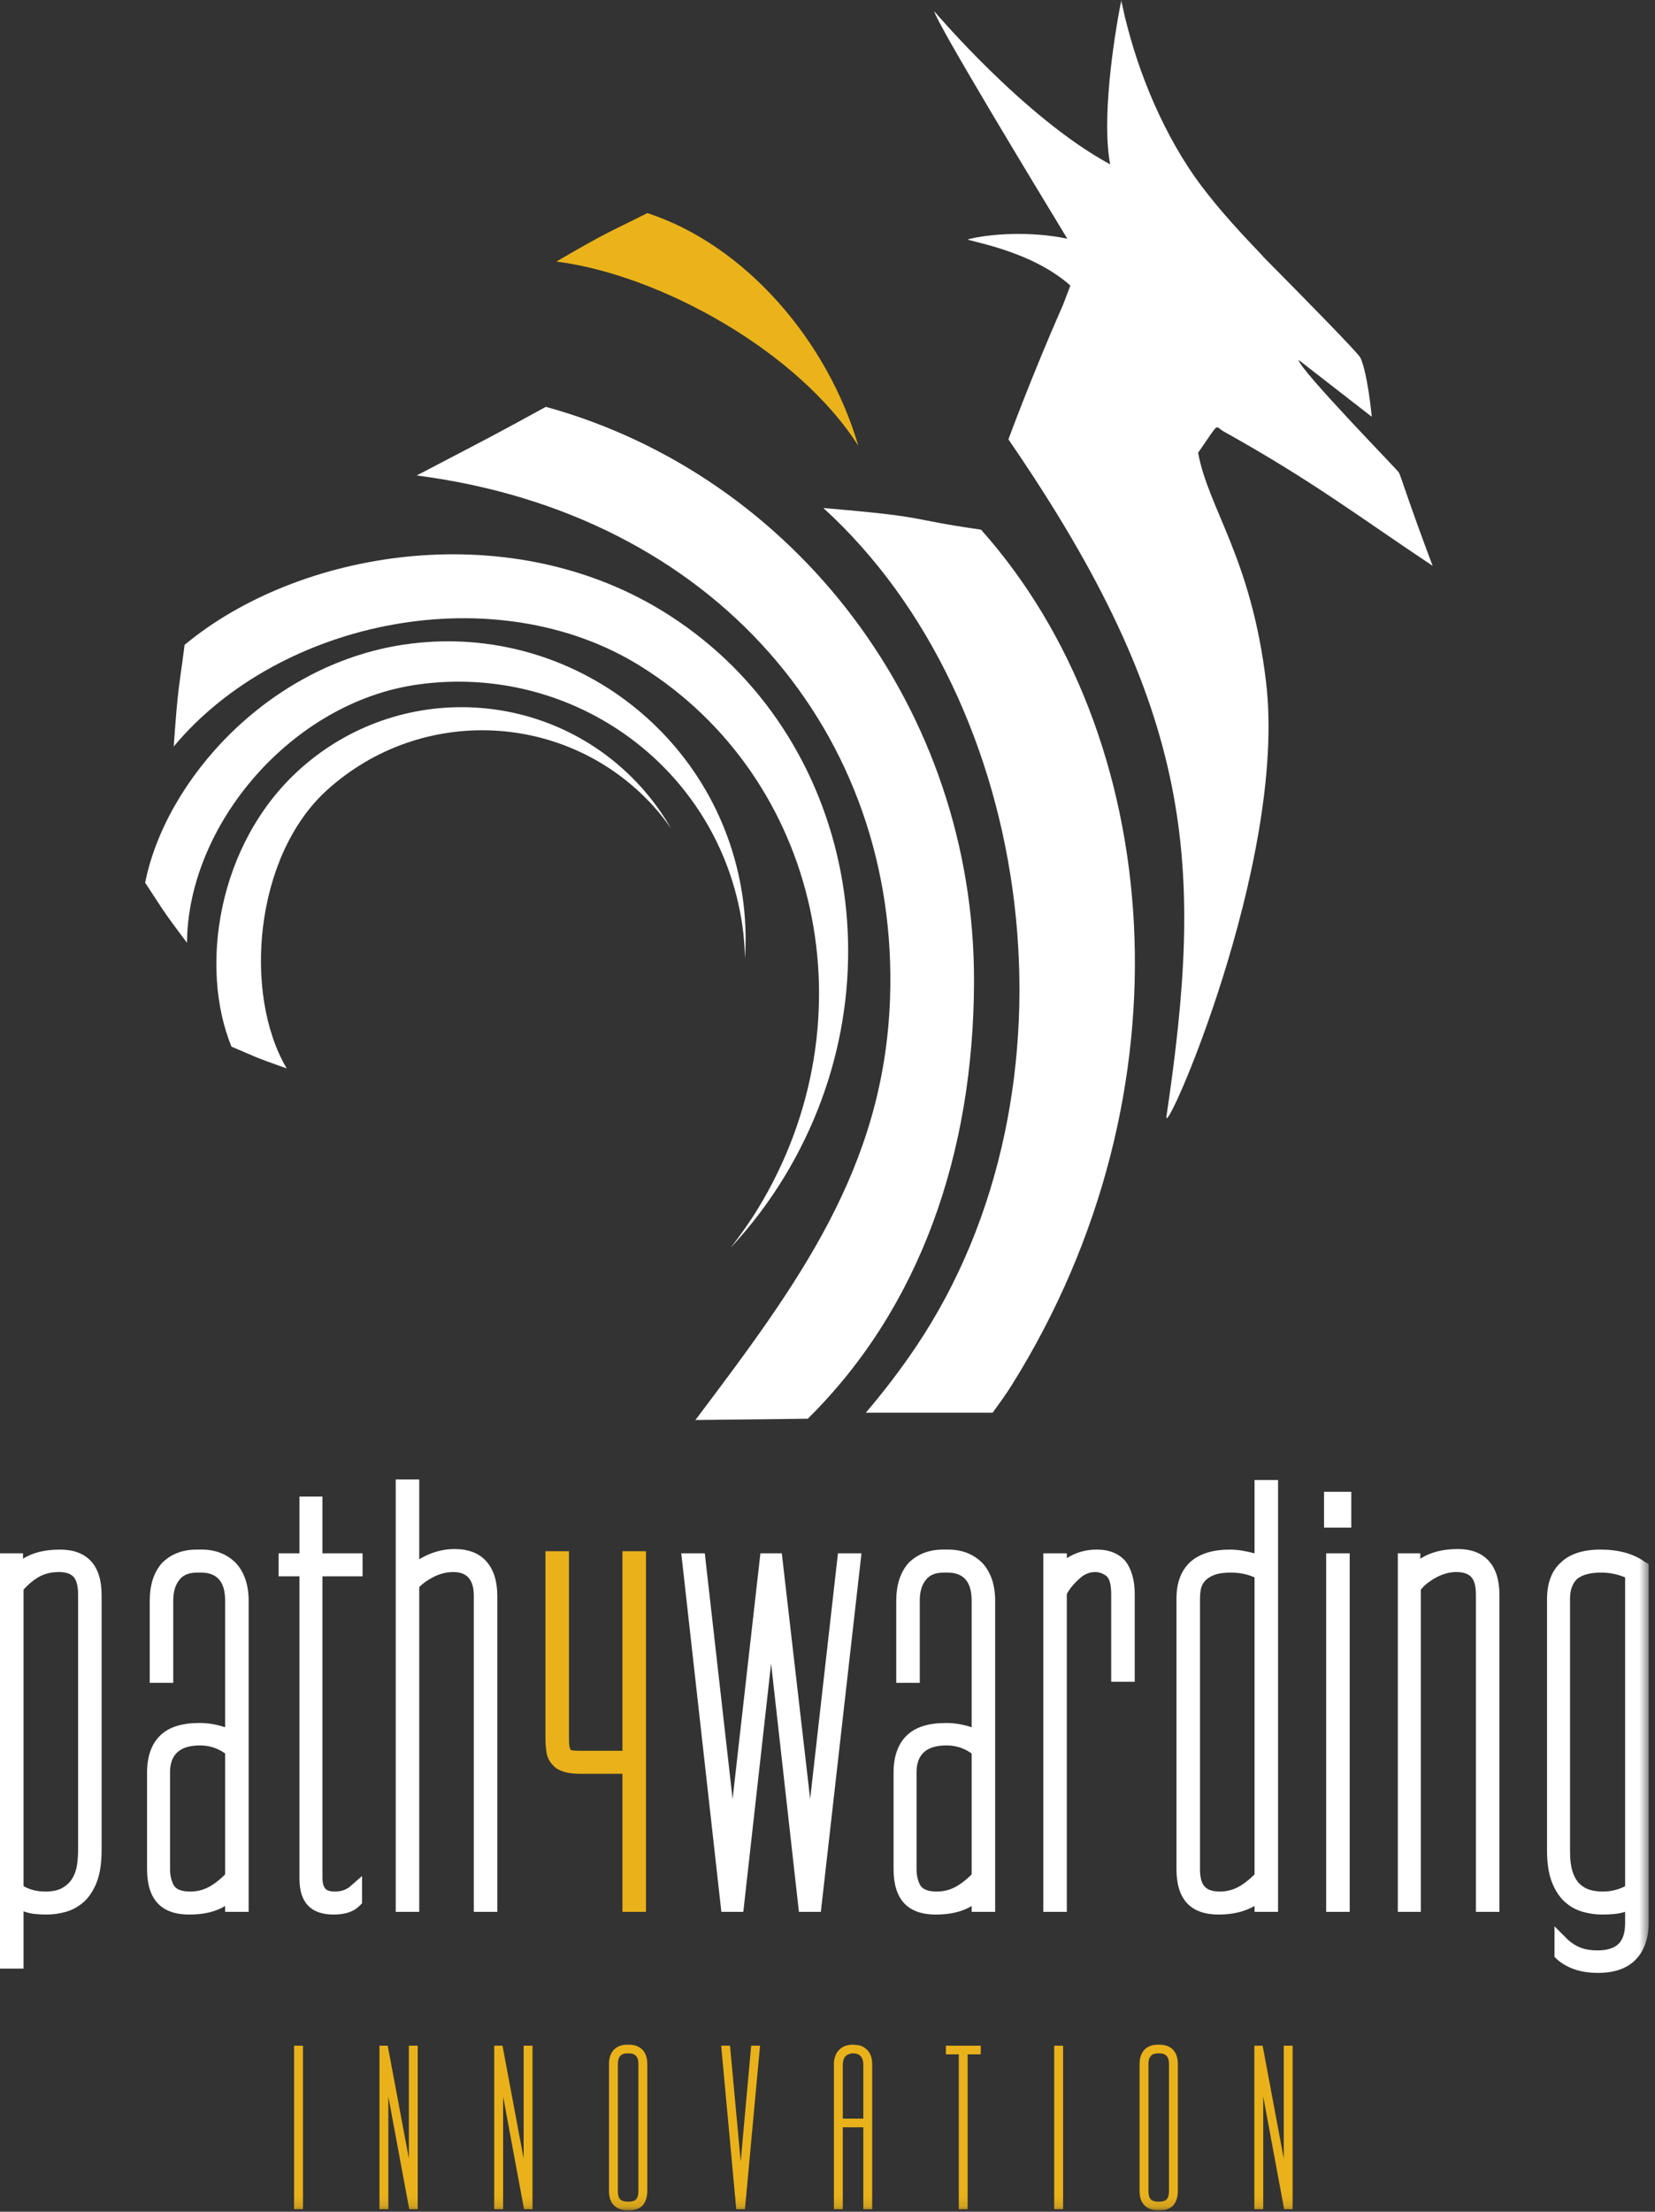 <?xml version="1.0" encoding="UTF-8"?>
<svg width="158px" height="211px" viewBox="0 0 158 211" version="1.1" xmlns="http://www.w3.org/2000/svg" xmlns:xlink="http://www.w3.org/1999/xlink">
    <rect x="0" y="0" width="158" height="211" fill="#333333" stroke="none"/>
    <!-- Generator: Sketch 62 (91390) - https://sketch.com -->
    <title>Group 40</title>
    <desc>Created with Sketch.</desc>
    <defs>
        <polygon id="path-1" points="0 210.865 157.393 210.865 157.393 0 0 0"></polygon>
    </defs>
    <g id="Page-1" stroke="none" stroke-width="1" fill="none" fill-rule="evenodd">
        <g id="P4W_logo_definitivo" transform="translate(-285, -29)">
            <g id="Group-40" transform="translate(285, 29)">
                <path d="M2.246,179.942 C2.553,180.112 2.876,180.239 3.217,180.325 C3.557,180.409 3.931,180.454 4.339,180.454 C5.02,180.454 5.565,180.334 5.973,180.095 C6.381,179.856 6.696,179.551 6.918,179.176 C7.138,178.801 7.283,178.385 7.352,177.926 C7.419,177.466 7.454,176.999 7.454,176.522 L7.454,152.118 C7.454,151.336 7.318,150.783 7.045,150.46 C6.773,150.136 6.297,149.973 5.616,149.973 C4.866,149.973 4.204,150.144 3.625,150.484 C3.353,150.655 3.097,150.842 2.859,151.046 C2.62,151.251 2.416,151.455 2.246,151.658 L2.246,179.942 Z M5.719,147.831 C7.011,147.831 7.998,148.195 8.679,148.928 C9.36,149.659 9.7,150.74 9.7,152.17 L9.7,176.471 C9.7,177.763 9.538,178.81 9.216,179.611 C8.892,180.409 8.475,181.03 7.965,181.474 C7.454,181.917 6.892,182.221 6.28,182.392 C5.667,182.562 5.055,182.648 4.442,182.648 C4.101,182.648 3.744,182.63 3.37,182.597 C2.994,182.562 2.62,182.477 2.246,182.341 L2.246,187.804 L0,187.804 L0,148.187 L2.196,148.187 L2.196,148.698 C3.114,148.121 4.289,147.831 5.719,147.831 L5.719,147.831 Z" id="Fill-1" fill="#ffffff"></path>
                <path d="M21.492,167.281 C20.778,166.77 19.977,166.514 19.093,166.514 C17.187,166.514 16.234,167.367 16.234,169.069 L16.234,178.308 C16.234,178.886 16.344,179.388 16.565,179.814 C16.787,180.24 17.322,180.454 18.175,180.454 C18.889,180.454 19.553,180.265 20.165,179.89 C20.437,179.72 20.684,179.542 20.905,179.355 C21.126,179.168 21.322,178.989 21.492,178.819 L21.492,167.281 Z M19.246,147.83 C20.574,147.83 21.662,148.256 22.513,149.106 C23.33,149.992 23.738,151.2 23.738,152.73 L23.738,182.392 L21.492,182.392 L21.492,181.832 C20.607,182.376 19.467,182.649 18.072,182.649 C15.383,182.649 14.039,181.201 14.039,178.308 L14.039,169.12 C14.039,167.554 14.464,166.363 15.315,165.546 C16.131,164.762 17.374,164.372 19.042,164.372 C19.858,164.372 20.675,164.508 21.492,164.78 L21.492,152.679 C21.492,150.911 20.727,150.025 19.196,150.025 L18.837,150.025 C18.055,150.025 17.492,150.248 17.152,150.688 C16.744,151.166 16.54,151.83 16.54,152.679 L16.54,160.542 L14.294,160.542 L14.294,152.73 C14.294,151.2 14.685,149.992 15.469,149.106 C16.319,148.256 17.425,147.83 18.787,147.83 L19.246,147.83 Z" id="Fill-3" fill="#ffffff"></path>
                <path d="M30.784,148.187 L34.614,148.187 L34.614,150.382 L30.784,150.382 L30.784,179.177 C30.784,179.584 30.861,179.899 31.014,180.121 C31.168,180.342 31.482,180.453 31.959,180.453 C32.503,180.453 32.962,180.316 33.337,180.043 L34.562,178.972 L34.562,181.576 L34.307,181.831 C33.763,182.375 32.946,182.648 31.856,182.648 C29.679,182.648 28.589,181.507 28.589,179.227 L28.589,150.382 L26.598,150.382 L26.598,148.187 L28.589,148.187 L28.589,142.775 L30.784,142.775 L30.784,148.187 Z" id="Fill-5" fill="#ffffff"></path>
                <path d="M43.394,147.779 C44.721,147.779 45.733,148.17 46.431,148.953 C47.128,149.737 47.478,150.842 47.478,152.271 L47.478,182.392 L45.232,182.392 L45.232,152.22 C45.232,150.722 44.585,149.973 43.291,149.973 C42.61,149.973 41.946,150.145 41.301,150.485 C40.79,150.758 40.364,151.064 40.024,151.404 L40.024,182.392 L37.778,182.392 L37.778,141.141 L40.024,141.141 L40.024,148.749 C41.112,148.102 42.236,147.779 43.394,147.779" id="Fill-7" fill="#ffffff"></path>
                <path d="M59.424,147.983 L61.67,147.983 L61.67,182.393 L59.424,182.393 L59.424,169.221 L55.391,169.221 C54.166,169.221 53.315,168.965 52.838,168.456 C52.463,168.081 52.243,167.656 52.174,167.179 C52.106,166.702 52.073,166.209 52.073,165.698 L52.073,147.983 L54.319,147.983 L54.319,165.75 C54.319,166.192 54.336,166.49 54.37,166.643 C54.403,166.795 54.438,166.89 54.472,166.923 C54.472,166.958 54.523,166.975 54.625,166.975 C54.693,167.008 54.949,167.026 55.391,167.026 L59.424,167.026 L59.424,147.983 Z" id="Fill-9" fill="#EAB21A"></path>
                <polygon id="Fill-11" fill="#ffffff" points="79.998 148.187 82.244 148.187 78.364 182.393 76.271 182.393 73.616 158.704 70.962 182.393 68.868 182.393 65.039 148.187 67.285 148.187 69.94 171.62 72.595 148.187 74.637 148.187 77.343 171.62"></polygon>
                <path d="M92.761,167.281 C92.046,166.77 91.246,166.514 90.362,166.514 C88.455,166.514 87.502,167.367 87.502,169.069 L87.502,178.308 C87.502,178.886 87.612,179.388 87.834,179.814 C88.055,180.24 88.591,180.454 89.442,180.454 C90.158,180.454 90.821,180.265 91.433,179.89 C91.706,179.72 91.952,179.542 92.174,179.355 C92.394,179.168 92.59,178.989 92.761,178.819 L92.761,167.281 Z M90.515,147.83 C91.842,147.83 92.931,148.256 93.782,149.106 C94.599,149.992 95.007,151.2 95.007,152.73 L95.007,182.392 L92.761,182.392 L92.761,181.832 C91.876,182.376 90.735,182.649 89.34,182.649 C86.651,182.649 85.307,181.201 85.307,178.308 L85.307,169.12 C85.307,167.554 85.733,166.363 86.584,165.546 C87.4,164.762 88.643,164.372 90.311,164.372 C91.127,164.372 91.944,164.508 92.761,164.78 L92.761,152.679 C92.761,150.911 91.996,150.025 90.463,150.025 L90.106,150.025 C89.323,150.025 88.761,150.248 88.421,150.688 C88.013,151.166 87.809,151.83 87.809,152.679 L87.809,160.542 L85.563,160.542 L85.563,152.73 C85.563,151.2 85.953,149.992 86.736,149.106 C87.588,148.256 88.693,147.83 90.055,147.83 L90.515,147.83 Z" id="Fill-13" fill="#ffffff"></path>
                <path d="M104.707,147.83 C105.898,147.83 106.817,148.205 107.463,148.953 C108.043,149.736 108.332,150.79 108.332,152.118 L108.332,160.44 L106.085,160.44 L106.085,152.118 C106.085,151.166 105.924,150.57 105.6,150.332 C105.276,150.094 104.927,149.975 104.553,149.975 C104.01,149.975 103.516,150.179 103.073,150.586 C102.528,151.064 102.121,151.558 101.847,152.067 L101.847,182.393 L99.602,182.393 L99.602,148.187 L101.847,148.187 L101.847,148.647 C102.698,148.103 103.651,147.83 104.707,147.83" id="Fill-15" fill="#ffffff"></path>
                <path d="M116.45,180.454 C117.164,180.454 117.828,180.266 118.441,179.892 C118.713,179.722 118.959,179.542 119.182,179.355 C119.402,179.168 119.597,178.988 119.769,178.818 L119.769,150.484 C119.086,150.179 118.339,150.025 117.522,150.025 C116.84,150.025 116.305,150.102 115.913,150.256 C115.522,150.407 115.225,150.604 115.021,150.842 C114.816,151.081 114.688,151.345 114.638,151.634 C114.587,151.923 114.561,152.205 114.561,152.475 L114.561,178.308 C114.561,179.092 114.705,179.644 114.995,179.969 C115.284,180.291 115.769,180.454 116.45,180.454 L116.45,180.454 Z M119.769,141.193 L122.015,141.193 L122.015,182.392 L119.769,182.392 L119.769,181.832 C118.815,182.376 117.675,182.648 116.347,182.648 C113.659,182.648 112.315,181.2 112.315,178.308 L112.315,152.526 C112.315,150.994 112.756,149.82 113.641,149.005 C114.527,148.222 115.786,147.831 117.42,147.831 C117.794,147.831 118.185,147.864 118.594,147.932 C119.002,148.002 119.393,148.086 119.769,148.187 L119.769,141.193 Z" id="Fill-17" fill="#ffffff"></path>
                <mask id="mask-2" fill="white">
                    <use xlink:href="#path-1"></use>
                </mask>
                <g id="Clip-20"></g>
                <path d="M126.608,182.392 L128.854,182.392 L128.854,148.186 L126.608,148.186 L126.608,182.392 Z M126.404,145.737 L129.007,145.737 L129.007,142.317 L126.404,142.317 L126.404,145.737 Z" id="Fill-19" fill="#ffffff" mask="url(#mask-2)"></path>
                <path d="M139.167,147.779 C140.46,147.779 141.446,148.154 142.127,148.903 C142.809,149.651 143.149,150.74 143.149,152.17 L143.149,182.392 L140.903,182.392 L140.903,152.119 C140.903,151.336 140.757,150.783 140.469,150.459 C140.179,150.135 139.695,149.973 139.013,149.973 C138.367,149.973 137.702,150.162 137.023,150.536 C136.376,150.91 135.917,151.285 135.644,151.659 L135.644,182.392 L133.448,182.392 L133.448,148.186 L135.594,148.186 L135.594,148.698 C136.547,148.086 137.738,147.779 139.167,147.779" id="Fill-21" fill="#ffffff" mask="url(#mask-2)"></path>
                <path d="M153.002,180.454 C153.785,180.454 154.5,180.282 155.147,179.942 L155.147,150.484 C154.431,150.179 153.666,150.025 152.849,150.025 C151.828,150.025 151.062,150.229 150.552,150.638 C150.109,151.081 149.888,151.711 149.888,152.526 L149.888,176.572 C149.888,177.458 149.981,178.155 150.169,178.666 C150.355,179.177 150.603,179.559 150.909,179.815 C151.216,180.069 151.547,180.239 151.904,180.325 C152.262,180.409 152.627,180.454 153.002,180.454 M152.798,147.831 C154.534,147.831 155.945,148.222 157.035,149.005 L157.393,149.209 L157.393,183.414 C157.393,184.945 156.966,186.137 156.116,186.987 C155.3,187.805 154.107,188.214 152.542,188.214 C150.943,188.214 149.649,187.786 148.662,186.936 L148.407,186.682 L148.407,183.77 L149.683,185.048 C150.058,185.388 150.466,185.643 150.909,185.813 C151.351,185.983 151.879,186.068 152.492,186.068 C153.41,186.068 154.082,185.864 154.508,185.456 C154.933,185.048 155.147,184.384 155.147,183.466 L155.147,182.392 C154.806,182.496 154.457,182.562 154.1,182.598 C153.742,182.631 153.359,182.648 152.951,182.648 C152.338,182.648 151.725,182.562 151.113,182.392 C150.5,182.222 149.939,181.917 149.428,181.475 C148.918,181.03 148.501,180.409 148.177,179.611 C147.854,178.81 147.693,177.78 147.693,176.522 L147.693,152.579 C147.693,151.014 148.134,149.84 149.02,149.056 C149.871,148.238 151.13,147.831 152.798,147.831" id="Fill-22" fill="#ffffff" mask="url(#mask-2)"></path>
                <polygon id="Fill-23" fill="#EAB21A" mask="url(#mask-2)" points="28.077 210.767 28.924 210.767 28.924 195.159 28.077 195.159"></polygon>
                <polygon id="Fill-24" fill="#EAB21A" mask="url(#mask-2)" points="39.034 195.159 39.88 195.159 39.88 210.768 39.072 210.768 37.073 200.003 37.073 210.768 36.228 210.768 36.228 195.159 37.015 195.159 39.034 205.925"></polygon>
                <polygon id="Fill-25" fill="#EAB21A" mask="url(#mask-2)" points="49.992 195.159 50.838 195.159 50.838 210.768 50.03 210.768 48.031 200.003 48.031 210.768 47.184 210.768 47.184 195.159 47.973 195.159 49.992 205.925"></polygon>
                <path d="M60.949,196.889 C60.949,196.223 60.648,195.889 60.046,195.889 L59.892,195.889 C59.289,195.889 58.988,196.223 58.988,196.889 L58.988,209.038 C58.988,209.397 59.058,209.653 59.199,209.807 C59.34,209.96 59.571,210.037 59.892,210.037 L60.065,210.037 C60.372,210.037 60.596,209.96 60.737,209.807 C60.878,209.653 60.949,209.397 60.949,209.038 L60.949,196.889 Z M60.065,195.063 C60.59,195.063 61.012,195.223 61.333,195.543 C61.641,195.876 61.795,196.331 61.795,196.908 L61.795,208.999 C61.795,209.576 61.654,210.037 61.371,210.382 C61.063,210.703 60.635,210.865 60.083,210.865 L59.872,210.865 C59.346,210.865 58.923,210.703 58.603,210.382 C58.295,210.077 58.141,209.615 58.141,208.999 L58.141,196.908 C58.141,196.331 58.295,195.876 58.603,195.543 C58.923,195.223 59.346,195.063 59.872,195.063 L60.065,195.063 Z" id="Fill-26" fill="#EAB21A" mask="url(#mask-2)"></path>
                <polygon id="Fill-27" fill="#EAB21A" mask="url(#mask-2)" points="71.713 195.159 72.559 195.159 71.117 210.768 70.291 210.768 68.849 195.159 69.694 195.159 70.713 206.214"></polygon>
                <path d="M81.421,195.889 C81.344,195.889 81.267,195.895 81.19,195.908 C81.126,195.934 81.052,195.963 80.97,195.994 C80.885,196.027 80.813,196.075 80.749,196.139 C80.582,196.28 80.486,196.537 80.46,196.908 L80.46,202.118 L82.421,202.118 L82.421,196.908 L82.421,196.889 C82.382,196.223 82.055,195.889 81.44,195.889 L81.421,195.889 Z M82.729,195.505 C83.087,195.825 83.266,196.3 83.266,196.927 L83.266,210.768 L82.421,210.768 L82.421,202.944 L80.46,202.944 L80.46,210.499 L80.46,210.768 L79.614,210.768 L79.614,196.927 L79.614,196.743 C79.614,196.648 79.63,196.537 79.662,196.409 C79.694,196.28 79.742,196.142 79.807,195.994 C79.871,195.847 79.967,195.709 80.094,195.581 C80.402,195.236 80.851,195.063 81.44,195.063 C81.504,195.063 81.671,195.079 81.941,195.111 C82.209,195.143 82.472,195.274 82.729,195.505 L82.729,195.505 Z" id="Fill-28" fill="#EAB21A" mask="url(#mask-2)"></path>
                <polygon id="Fill-29" fill="#EAB21A" mask="url(#mask-2)" points="90.302 195.159 93.628 195.159 93.628 195.985 92.378 195.985 92.378 210.768 91.533 210.768 91.533 195.985 90.302 195.985"></polygon>
                <polygon id="Fill-30" fill="#EAB21A" mask="url(#mask-2)" points="100.644 210.767 101.491 210.767 101.491 195.159 100.644 195.159"></polygon>
                <path d="M111.601,196.889 C111.601,196.223 111.3,195.889 110.698,195.889 L110.544,195.889 C109.942,195.889 109.64,196.223 109.64,196.889 L109.64,209.038 C109.64,209.397 109.711,209.653 109.852,209.807 C109.993,209.96 110.223,210.037 110.544,210.037 L110.717,210.037 C111.025,210.037 111.248,209.96 111.389,209.807 C111.53,209.653 111.601,209.397 111.601,209.038 L111.601,196.889 Z M110.717,195.063 C111.242,195.063 111.665,195.223 111.986,195.543 C112.293,195.876 112.447,196.331 112.447,196.908 L112.447,208.999 C112.447,209.576 112.306,210.037 112.024,210.382 C111.716,210.703 111.287,210.865 110.736,210.865 L110.524,210.865 C109.999,210.865 109.576,210.703 109.255,210.382 C108.949,210.077 108.795,209.615 108.795,208.999 L108.795,196.908 C108.795,196.331 108.949,195.876 109.255,195.543 C109.576,195.223 109.999,195.063 110.524,195.063 L110.717,195.063 Z" id="Fill-31" fill="#EAB21A" mask="url(#mask-2)"></path>
                <polygon id="Fill-32" fill="#EAB21A" mask="url(#mask-2)" points="122.559 195.159 123.405 195.159 123.405 210.768 122.597 210.768 120.598 200.003 120.598 210.768 119.751 210.768 119.751 195.159 120.541 195.159 122.559 205.925"></polygon>
                <path d="M81.94,42.525 C81.94,42.525 79.442,42.097 81.94,42.525 C78.996,32.491 71.165,23.393 61.802,20.327 C57.991,22.259 58.355,21.904 53.116,24.952 C63.001,26.216 76.184,33.481 81.94,42.525" id="Fill-33" fill="#EBB31A" mask="url(#mask-2)"></path>
                <path d="M87.443,128.488 C85.953,130.7 84.352,132.792 82.658,134.77 L94.769,134.77 C95.394,133.908 96.025,133.042 96.596,132.13 C114.109,104.144 111.15,70.136 93.658,50.53 C86.349,49.487 89.042,49.345 78.606,48.466 C98.927,66.951 103.967,103.956 87.443,128.488" id="Fill-34" fill="#ffffff" mask="url(#mask-2)"></path>
                <path d="M16.586,71.215 C26.762,59.025 47.376,54.945 61.178,63.569 C78.247,74.232 83.393,97.167 72.392,115.252 C71.579,116.589 70.682,117.84 69.746,119.046 C71.637,117.007 73.368,114.756 74.875,112.278 C86.379,93.365 81.128,69.168 63.148,58.231 C48.208,49.143 28.385,52.564 17.622,61.523 C17.09,65.725 17.005,65.235 16.586,71.215" id="Fill-35" fill="#ffffff" mask="url(#mask-2)"></path>
                <path d="M84.967,95.351 C84.371,111.446 76.199,122.471 66.387,135.47 L77.114,135.348 C87.883,124.727 92.958,109.924 92.988,93.603 C93.034,67.696 75.888,45.36 52.11,38.812 C46.794,41.719 47.686,41.231 39.782,45.36 C68.326,49.044 85.902,70.077 84.967,95.351" id="Fill-36" fill="#ffffff" mask="url(#mask-2)"></path>
                <path d="M27.373,101.931 C23.195,94.875 24.246,81.686 31.224,75.372 C40.266,67.194 54.226,67.893 62.405,76.934 C63.01,77.603 63.551,78.306 64.059,79.024 C63.256,77.634 62.304,76.303 61.183,75.064 C52.63,65.609 38.031,64.878 28.576,73.431 C20.72,80.538 19.021,92.348 22.1,99.852 C24.371,100.8 24.079,100.773 27.373,101.931" id="Fill-37" fill="#ffffff" mask="url(#mask-2)"></path>
                <path d="M17.852,89.942 C17.934,78.659 27.87,66.973 39.904,65.301 C54.783,63.234 68.615,73.295 70.852,88.151 C71.016,89.251 71.094,90.34 71.126,91.424 C71.249,89.449 71.177,87.434 70.871,85.399 C68.532,69.863 54.044,59.165 38.508,61.503 C25.599,63.446 15.807,74.413 13.857,84.214 C15.541,86.735 15.261,86.509 17.852,89.942" id="Fill-38" fill="#ffffff" mask="url(#mask-2)"></path>
                <path d="M114.381,43.191 C114.407,43.155 114.43,43.122 114.457,43.084 C116.521,40.125 115.914,40.655 116.843,41.173 C125.354,45.916 129.503,49.142 136.77,53.98 C134.356,47.572 133.738,45.383 133.542,45.071 C133.428,44.842 124.08,35.289 123.974,34.335 L130.964,39.763 C130.575,35.984 130.059,34.434 129.854,34.095 C129.524,33.549 124.962,28.897 120.576,24.472 C120.58,24.468 120.583,24.464 120.586,24.46 C118.544,22.328 116.534,20.167 114.75,17.808 C112.903,15.364 111.43,12.702 110.192,9.907 C108.995,7.203 108.068,4.406 107.372,1.532 C107.249,1.025 107.154,0.511 107.046,-0 C106.236,4.199 105.187,11.461 105.986,15.682 C97.694,11.187 89.195,1.047 89.18,1.068 C89.542,2.401 98.588,17.337 101.897,22.776 C98.472,22.045 94.545,22.281 92.429,22.828 C91.97,22.946 98.295,23.762 102.186,27.242 C102.043,27.622 101.899,28.002 101.754,28.381 C101.704,28.511 101.647,28.663 101.598,28.789 C101.566,28.874 101.533,28.958 101.501,29.042 C98.452,35.961 96.272,41.916 96.272,41.916 C114.197,67.998 114.909,82.513 111.364,106.476 C110.952,109.256 122.903,82.299 120.873,65.107 C119.474,53.263 115.37,48.559 114.381,43.191" id="Fill-39" fill="#ffffff" mask="url(#mask-2)"></path>
            </g>
        </g>
    </g>
</svg>